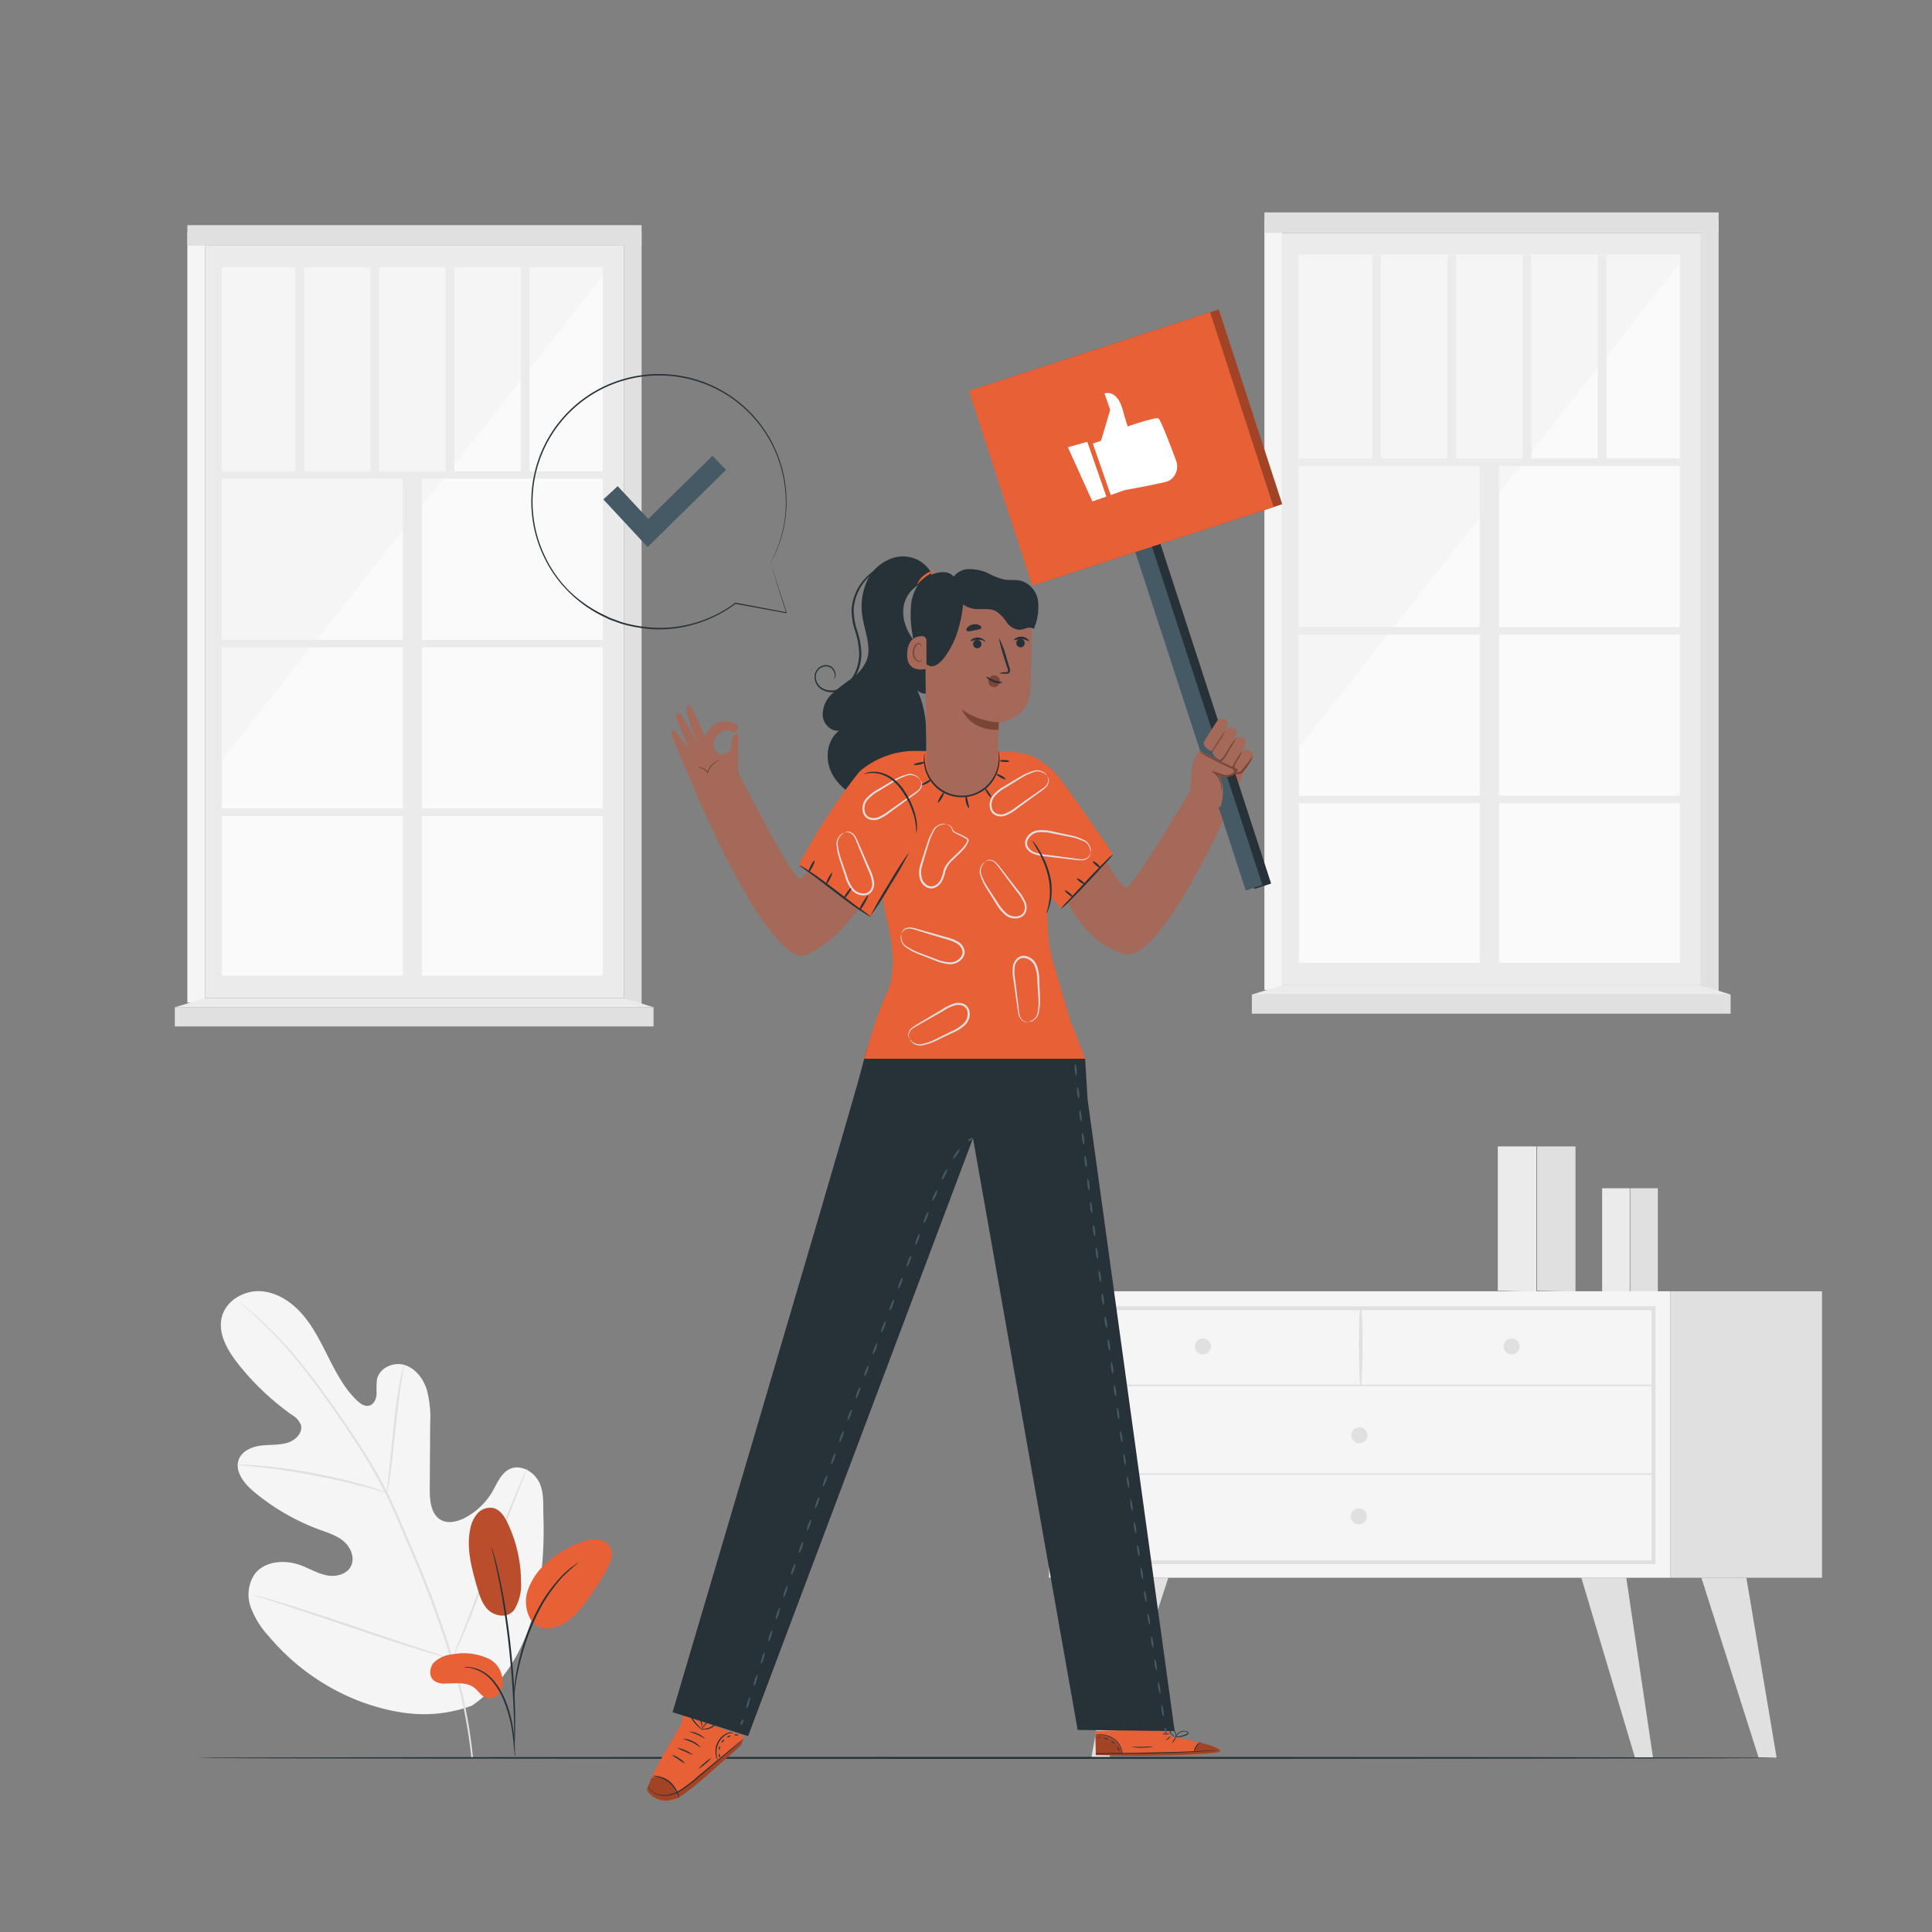 <svg xmlns="http://www.w3.org/2000/svg" viewBox="0 0 500 500"><rect x="0" y="0" width="500" height="500" fill="#808080" stroke="none"/><g id="freepik--background-complete--inject-38"><path d="M122.17,441.41c15.55-10.86,19.08-31,18.46-49.16-.1-3,.23-6.22-1.21-8.87s-4.79-4.47-7.5-3.2c-2.25,1.06-3.23,3.68-4.49,5.84a17.79,17.79,0,0,1-7.09,6.78c-1.93,1-4.32,1.61-6.22.56-2.61-1.44-2.92-5.05-2.9-8.06q.06-8.42.11-16.83a27.92,27.92,0,0,0-.91-8.94c-.94-2.85-3-5.51-5.87-6.31s-6.4.85-7,3.8a27.41,27.41,0,0,0-.08,3.74c-.09,1.25-.67,2.64-1.85,3s-2.41-.5-3.31-1.38c-3.11-3-5.21-6.95-7.18-10.84s-3.89-7.88-6.71-11.2-6.71-5.94-11-6.18-8.91,2.41-10,6.65,1.39,8.54,4.08,12a67.49,67.49,0,0,0,14,13.33,5.52,5.52,0,0,1,2.34,2.52c.65,2-1.25,4-3.23,4.66-2.24.74-4.68.51-7,.79s-4.89,1.31-5.78,3.53c-1.23,3.07,1.34,6.3,3.87,8.41a57.55,57.55,0,0,0,17,9.83c2.22.81,4.55,1.52,6.33,3.08s2.87,4.26,1.79,6.38-3.85,2.8-6.17,2.37S80.23,406,78,405.15c-4.14-1.57-9.48-1.28-12.13,2.29a9.52,9.52,0,0,0-1,8.43,22,22,0,0,0,4.56,7.44,57.92,57.92,0,0,0,24.71,17.36c9.59,3.33,18.48,4.23,28,.74" style="fill:#f5f5f5"></path><path d="M122.41,454.85a132,132,0,0,0-4.92-24.8,270.1,270.1,0,0,0-10.71-29l-3.19-7.47c-1.06-2.44-2.1-4.87-3.27-7.18a133.38,133.38,0,0,0-7.49-12.9c-2.58-4-5.17-7.68-7.62-11.11s-4.81-6.58-7.07-9.36a106,106,0,0,0-11.66-12.32c-1.48-1.34-2.67-2.35-3.48-3l-.93-.75a1.51,1.51,0,0,0-.33-.24l.3.28c.22.2.51.47.89.8.79.7,1.95,1.73,3.41,3.09a114.14,114.14,0,0,1,11.5,12.41c2.24,2.79,4.56,5.95,7,9.38s5,7.14,7.57,11.12a136.1,136.1,0,0,1,7.42,12.86c1.16,2.3,2.2,4.71,3.25,7.17l3.2,7.46a278.32,278.32,0,0,1,10.72,29,134.57,134.57,0,0,1,5,24.7" style="fill:#e0e0e0"></path><path d="M100.16,386.34a7,7,0,0,0,.29-1.29c.16-.83.35-2,.56-3.54.43-3,.87-7.16,1.35-11.74s1-8.73,1.45-11.71c.23-1.49.43-2.7.57-3.53a5.45,5.45,0,0,0,.17-1.31,5.8,5.8,0,0,0-.38,1.26c-.21.82-.47,2-.75,3.51-.57,3-1.14,7.13-1.61,11.72s-.87,8.62-1.19,11.75c-.15,1.41-.28,2.6-.38,3.56A5.7,5.7,0,0,0,100.16,386.34Z" style="fill:#e0e0e0"></path><path d="M61.46,379.1a7.67,7.67,0,0,0,1.55.19c1,.09,2.43.21,4.2.41,3.54.38,8.42,1.08,13.76,2.09s10.15,2.15,13.6,3.06c1.73.45,3.12.84,4.08,1.11a8.8,8.8,0,0,0,1.51.38,7.56,7.56,0,0,0-1.45-.58c-.94-.34-2.32-.79-4-1.29-3.43-1-8.23-2.21-13.59-3.23a135.89,135.89,0,0,0-13.84-1.93c-1.78-.16-3.22-.22-4.22-.24A9,9,0,0,0,61.46,379.1Z" style="fill:#e0e0e0"></path><path d="M117,429.33s.11-.15.27-.47l.66-1.4c.57-1.22,1.35-3,2.28-5.22,1.87-4.43,4.25-10.63,6.79-17.52s4.87-13.1,6.64-17.56c.87-2.17,1.58-4,2.12-5.29l.56-1.44a2.3,2.3,0,0,0,.17-.52,2.26,2.26,0,0,0-.27.48c-.18.37-.4.84-.66,1.4-.57,1.21-1.35,3-2.28,5.21-1.87,4.44-4.25,10.64-6.79,17.53s-4.87,13.1-6.64,17.56l-2.12,5.29-.56,1.44A2.55,2.55,0,0,0,117,429.33Z" style="fill:#e0e0e0"></path><path d="M65.59,412.76a2.12,2.12,0,0,0,.51.21l1.5.5,5.5,1.79c4.65,1.51,11.05,3.66,18.12,6.05s13.49,4.5,18.17,5.91c2.34.71,4.24,1.26,5.56,1.61l1.52.4a1.72,1.72,0,0,0,.54.1,2.43,2.43,0,0,0-.51-.21l-1.49-.5-5.51-1.78c-4.65-1.51-11-3.66-18.11-6.06s-13.49-4.49-18.17-5.9c-2.34-.71-4.24-1.26-5.56-1.62l-1.53-.4A2.13,2.13,0,0,0,65.59,412.76Z" style="fill:#e0e0e0"></path><polygon points="387.63 334.03 387.63 296.69 397.6 296.69 397.6 334.28 387.63 334.03" style="fill:#ebebeb"></polygon><polygon points="397.78 334.03 397.78 296.69 407.74 296.69 407.74 334.28 397.78 334.03" style="fill:#e0e0e0"></polygon><polygon points="414.63 334.29 414.63 307.52 421.77 307.52 421.77 334.47 414.63 334.29" style="fill:#ebebeb"></polygon><polygon points="421.91 334.29 421.91 307.52 429.05 307.52 429.05 334.47 421.91 334.29" style="fill:#e0e0e0"></polygon><rect x="271.5" y="334.18" width="160.75" height="74.14" style="fill:#f5f5f5"></rect><path d="M428.43,404.82H275.18V338.08H428.43Zm-152.25-1H427.43V339.08H276.18Z" style="fill:#e0e0e0"></path><rect x="432.26" y="334.18" width="39.27" height="74.14" style="fill:#e0e0e0"></rect><path d="M275.68,358.73H427.93a.2.2,0,0,0,0-.4H275.68a.2.2,0,0,0,0,.4Z" style="fill:#e0e0e0"></path><path d="M352.3,358.53a167.07,167.07,0,0,0,.06-20.14.21.21,0,0,0-.41,0,165,165,0,0,0,.05,20.14.15.15,0,1,0,.3,0Z" style="fill:#e0e0e0"></path><path d="M393.28,348.46a2.07,2.07,0,1,1-2.07-2.07A2.07,2.07,0,0,1,393.28,348.46Z" style="fill:#e0e0e0"></path><path d="M313.38,348.46a2.07,2.07,0,1,1-2.07-2.07A2.07,2.07,0,0,1,313.38,348.46Z" style="fill:#e0e0e0"></path><path d="M353.88,371.45a2.08,2.08,0,1,1-2.07-2.07A2.07,2.07,0,0,1,353.88,371.45Z" style="fill:#e0e0e0"></path><polygon points="290.72 408.32 282.45 454.86 287.1 454.86 302.36 408.32 290.72 408.32" style="fill:#e0e0e0"></polygon><polygon points="420.88 408.32 427.81 454.94 423.15 454.94 409.25 408.32 420.88 408.32" style="fill:#e0e0e0"></polygon><polygon points="451.96 408.32 459.8 454.94 455.15 454.94 440.32 408.32 451.96 408.32" style="fill:#e0e0e0"></polygon><path d="M353.74,392.43a2.08,2.08,0,1,1-2.07-2.07A2.08,2.08,0,0,1,353.74,392.43Z" style="fill:#e0e0e0"></path><path d="M275.68,381.69H427.93a.2.2,0,0,0,0-.4H275.68a.2.2,0,0,0,0,.4Z" style="fill:#e0e0e0"></path><rect x="331.81" y="60.28" width="108.38" height="194.7" style="fill:#ebebeb"></rect><rect x="336.14" y="65.93" width="98.6" height="183.25" style="fill:#fafafa"></rect><polygon points="434.75 68.09 336.14 193.51 336.14 65.93 434.75 65.93 434.75 68.09" style="fill:#f5f5f5"></polygon><rect x="336.14" y="118.65" width="100.74" height="1.95" style="fill:#ebebeb"></rect><rect x="336.14" y="162.29" width="100.74" height="1.95" style="fill:#ebebeb"></rect><rect x="336.14" y="205.92" width="100.74" height="1.95" style="fill:#ebebeb"></rect><rect x="318.07" y="184.51" width="134.76" height="4.98" transform="translate(198.45 572.44) rotate(-90)" style="fill:#ebebeb"></rect><rect x="355.13" y="65.93" width="2.26" height="53.69" style="fill:#ebebeb"></rect><rect x="374.6" y="65.93" width="2.26" height="53.69" style="fill:#ebebeb"></rect><rect x="394.06" y="65.93" width="2.26" height="53.69" style="fill:#ebebeb"></rect><rect x="413.52" y="65.93" width="2.26" height="53.69" style="fill:#ebebeb"></rect><rect x="327.23" y="56.98" width="4.58" height="199.2" style="fill:#f5f5f5"></rect><polygon points="444.78 256.74 440.19 254.98 440.19 56.98 444.78 56.98 444.78 256.74" style="fill:#e0e0e0"></polygon><rect x="327.23" y="54.97" width="117.55" height="5.31" style="fill:#e0e0e0"></rect><rect x="323.98" y="257.39" width="123.9" height="4.95" style="fill:#e0e0e0"></rect><polygon points="440.19 254.98 447.88 257.39 323.98 257.39 331.81 254.98 440.19 254.98" style="fill:#ebebeb"></polygon><rect x="53.08" y="63.58" width="108.38" height="194.7" style="fill:#ebebeb"></rect><rect x="57.41" y="69.22" width="98.6" height="183.25" style="fill:#fafafa"></rect><polygon points="156.01 71.38 57.41 196.81 57.41 69.22 156.01 69.22 156.01 71.38" style="fill:#f5f5f5"></polygon><rect x="57.41" y="121.94" width="100.74" height="1.95" style="fill:#ebebeb"></rect><rect x="57.41" y="165.58" width="100.74" height="1.95" style="fill:#ebebeb"></rect><rect x="57.41" y="209.22" width="100.74" height="1.95" style="fill:#ebebeb"></rect><rect x="39.33" y="187.8" width="134.76" height="4.98" transform="translate(-83.58 297) rotate(-90)" style="fill:#ebebeb"></rect><rect x="76.4" y="69.22" width="2.26" height="53.69" style="fill:#ebebeb"></rect><rect x="95.86" y="69.22" width="2.26" height="53.69" style="fill:#ebebeb"></rect><rect x="115.33" y="69.22" width="2.26" height="53.69" style="fill:#ebebeb"></rect><rect x="134.79" y="69.22" width="2.26" height="53.69" style="fill:#ebebeb"></rect><rect x="48.49" y="60.28" width="4.58" height="199.2" style="fill:#f5f5f5"></rect><polygon points="166.04 260.03 161.46 258.28 161.46 60.28 166.04 60.28 166.04 260.03" style="fill:#e0e0e0"></polygon><rect x="48.49" y="58.27" width="117.55" height="5.31" style="fill:#e0e0e0"></rect><rect x="45.24" y="260.69" width="123.9" height="4.95" style="fill:#e0e0e0"></rect><polygon points="161.46 258.28 169.15 260.69 45.24 260.69 53.08 258.28 161.46 258.28" style="fill:#ebebeb"></polygon></g><g id="freepik--Floor--inject-38"><path d="M461.27,454.94c0,.15-91.9.26-205.23.26s-205.25-.11-205.25-.26,91.87-.26,205.25-.26S461.27,454.8,461.27,454.94Z" style="fill:#263238"></path></g><g id="freepik--Character--inject-38"><path d="M308.82,197.34c-.62.75-.65,7-.65,7s-14.65,25-16.69,25.34-10.92-17.34-10.92-17.34l-9.13,8.4s4.76,22.34,19.64,26.17c7,1.81,19.28-20.46,27.46-39,.13-.29,4.37-10.37,4.37-10.37Z" style="fill:#a56959"></path><rect x="309.39" y="133.95" width="4.55" height="97.8" transform="translate(-41.31 105.53) rotate(-18.04)" style="fill:#263238"></rect><rect x="307.33" y="134.62" width="4.55" height="97.8" transform="matrix(0.95, -0.31, 0.31, 0.95, -41.62, 104.93)" style="fill:#455a64"></rect><rect x="259.58" y="88.92" width="65.66" height="53.01" transform="translate(-21.37 96.25) rotate(-18.04)" style="fill:#E86036"></rect><g style="opacity:0.3"><rect x="259.58" y="88.92" width="65.66" height="53.01" transform="translate(-21.37 96.25) rotate(-18.04)"></rect></g><rect x="257.34" y="89.65" width="65.66" height="53.01" transform="translate(-21.71 95.59) rotate(-18.04)" style="fill:#E86036"></rect><path d="M282.83,114.8l2.11-.73,2.38-8-1.47-4.23s3.2-1.34,4.74,4.33,1.47,4.11,1.47,4.11,6.95-2.39,7.74-2c.57.29,3.16,7.12,4.54,10.84a4.29,4.29,0,0,1-1.45,5.08,3.65,3.65,0,0,1-.71.36c-1.74.6-11.08,2.28-11.08,2.28l-3.65,1.27Z" style="fill:#fff"></path><polygon points="276.37 115.75 282.71 129.77 286.33 128.51 281.39 114.33 276.37 115.75" style="fill:#fff"></polygon><path d="M324.06,196.18a.48.48,0,0,1-.06.22c-.43,1-2.45,3.83-3.14,3.69s-1.83,0-1.51-1.82a29.6,29.6,0,0,1,2.33-3.91s.54-.66,2.07-.07C324.69,194.66,324.06,196.18,324.06,196.18Z" style="fill:#a56959"></path><path d="M322.07,193.12a.53.53,0,0,1-.07.24c-.5,1.16-3.23,5.86-3.92,5.74s-2.19-1.42-1.95-2.11,3.61-5.81,3.61-5.81.59-.78,2.12-.19C322.8,191.35,322.07,193.12,322.07,193.12Z" style="fill:#a56959"></path><path d="M319.76,190.7s0,.11-.07.25c-.49,1.15-3.23,5.86-3.92,5.73s-2.19-1.41-1.95-2.1,3.62-5.82,3.62-5.82.58-.77,2.11-.19C320.5,188.94,319.76,190.7,319.76,190.7Z" style="fill:#a56959"></path><path d="M317.44,188.35s0,.1-.07.24c-.5,1.15-3.23,5.86-3.92,5.74s-2.19-1.42-1.95-2.11,3.61-5.81,3.61-5.81.59-.78,2.12-.19C318.18,186.58,317.44,188.35,317.44,188.35Z" style="fill:#a56959"></path><path d="M318.77,198.9a10.3,10.3,0,0,0,1.52-2.19,10.73,10.73,0,0,0,1.21-2.32,10.07,10.07,0,0,0-1.52,2.18A10.67,10.67,0,0,0,318.77,198.9Z" style="fill:#7c4435"></path><path d="M316,197.34a19.58,19.58,0,0,0,2.11-3.13,20.47,20.47,0,0,0,1.82-3.32,22.47,22.47,0,0,0-2.11,3.14A21.64,21.64,0,0,0,316,197.34Z" style="fill:#7c4435"></path><g style="opacity:0.78"><path d="M313.69,194.46a15.16,15.16,0,0,0,1.89-2.61,14.76,14.76,0,0,0,1.6-2.79,16,16,0,0,0-1.89,2.62A14.87,14.87,0,0,0,313.69,194.46Z" style="fill:#7c4435"></path></g><path d="M309.7,205.55l-1-4.39a7.64,7.64,0,0,1,.9-5.61l.77-1.29,10,5.05s-2.79,2.9-5.2,1.06c1.63,2,1.65,5.7.61,8.59Z" style="fill:#a56959"></path><path d="M316.05,204.49c-.06,0,0-.5-.09-1.36a5,5,0,0,0-1.72-3l-.92-.73,1.12.36,2.48.8h-.05a2.91,2.91,0,0,0,2.87-1.19c.05-.08.09-.17.12-.22l.13.32c-2.76-1.25-5.24-2.42-7-3.37a14.64,14.64,0,0,1-2.73-1.67,25.12,25.12,0,0,1,2.89,1.35c1.78.86,4.27,2,7,3.22l.22.1-.08.22a3.18,3.18,0,0,1-.16.32,3,3,0,0,1-1.55,1.23,4,4,0,0,1-1.82.18h-.05l-2.47-.86.21-.37a4.93,4.93,0,0,1,1.7,3.3A2.62,2.62,0,0,1,316.05,204.49Z" style="fill:#7c4435"></path><path d="M319.64,197.8c.1,0-.14.52-.08,1.24a.91.91,0,0,0,.64.83,1.39,1.39,0,0,0,1.24-.62c.73-.95,1.46-1.8,1.91-2.43s.7-1.07.78-1-.08.51-.47,1.23a24.06,24.06,0,0,1-1.83,2.57,1.79,1.79,0,0,1-1.73.74,1.27,1.27,0,0,1-.91-1.27,2.13,2.13,0,0,1,.24-1C319.53,197.88,319.61,197.78,319.64,197.8Z" style="fill:#7c4435"></path><path d="M191,199.84s13.83,27.18,15.87,27.57S217.41,211,217.41,211l12.89,10.23s-8.41,19.9-21.48,25.87c-6.6,3-19.27-20.47-27.46-39L177,197.79" style="fill:#a56959"></path><path d="M192.71,205.06s-.35-1.38-1.7-5.22l.14-9.77s-1.69-1.2-2,3.27a2.19,2.19,0,0,1-4.31.19,3.52,3.52,0,0,1,5.13-4s1.34-.5,1-1.57-4.43-2.12-6.53-.19a8.28,8.28,0,0,0-2,2.87s-3.51-8.47-4.21-8.22-1.38,1.21,2.54,10.46c0,0-3.77-7-4.36-7.8s-2.11-.85-1.14,1.5l3.1,7.47s-3.07-4.23-3.34-4.56c-.71-.86-1.62-.28-1.07,1.05l2.15,5.34,5.74,13.17-.09,0" style="fill:#a56959"></path><path d="M180.53,198.52s.33.08.83.27a4,4,0,0,1,1.7,1.22l.15.17.06-.22a6.27,6.27,0,0,1,.29-.74,5.21,5.21,0,0,1,1.75-2c.57-.38,1-.51,1-.55a2.44,2.44,0,0,0-1.07.4,4.8,4.8,0,0,0-1.88,2,5.1,5.1,0,0,0-.3.79l.21-.05a3.85,3.85,0,0,0-1.84-1.21A2,2,0,0,0,180.53,198.52Z" style="fill:#7c4435"></path><path d="M241,148.22a8.44,8.44,0,0,0-8.82-4.09,11.09,11.09,0,0,0-7.81,6.26,16.44,16.44,0,0,0-1,10.18c.65,3.42,2.12,7,.95,10.26a11.16,11.16,0,0,1-4,4.83,42.66,42.66,0,0,0-5,3.91,7.38,7.38,0,0,0-2.41,5.69c.21,2.12,2.14,4.11,4.25,3.83-3,2.3-3.66,6.76-2.25,10.23s4.56,6,8,7.52c2.82,1.24,6.07,1.88,9,.88a11.13,11.13,0,0,0,6.35-6.49,24.88,24.88,0,0,0,1.5-9.19c.07-5.07-.48-10.34-3.09-14.68.29,1.72,2.53,2.63,4.11,1.89a4.38,4.38,0,0,0,2.22-4.38,8.51,8.51,0,0,0-2.26-4.62c-1.14-1.33-2.48-2.46-3.63-3.77-2.29-2.61-3.8-6.12-3.25-9.54s3.62-6.52,7.08-6.35" style="fill:#263238"></path><path d="M215.79,175.8s.1-.18.19-.56a2.37,2.37,0,0,0-.25-1.6,2.16,2.16,0,0,0-2.11-1.18,2.75,2.75,0,0,0-2.42,2,3.39,3.39,0,0,0,1.5,3.55,4.76,4.76,0,0,0,4.57.2,8.25,8.25,0,0,0,3.76-3.68,11.59,11.59,0,0,0,1.32-5.59,21.14,21.14,0,0,0-1.09-5.74,17.18,17.18,0,0,1-.87-5.51,13,13,0,0,1,3.94-8.43,18.26,18.26,0,0,1,5.22-3.57c.68-.31,1.23-.51,1.6-.65a2.38,2.38,0,0,1,.58-.16,4.35,4.35,0,0,1-.54.26c-.36.16-.89.39-1.55.73a19.24,19.24,0,0,0-5,3.65,12.77,12.77,0,0,0-3.72,8.19,16.92,16.92,0,0,0,.88,5.35,21.37,21.37,0,0,1,1.12,5.87,12.05,12.05,0,0,1-1.39,5.84,8.74,8.74,0,0,1-4,3.88,5.22,5.22,0,0,1-5-.28,3.78,3.78,0,0,1-1.62-4,3.05,3.05,0,0,1,2.76-2.25,2.36,2.36,0,0,1,1.48.4,2.61,2.61,0,0,1,.83,1,2.36,2.36,0,0,1,.17,1.72A1.27,1.27,0,0,1,215.79,175.8Z" style="fill:#263238"></path><path d="M176.83,443.88l-.7,2.66s-9.63,15.67-8.49,17.13a6.16,6.16,0,0,0,6.68,2.09c3.35-.84,17.49-14.28,17.49-14.28l.81-2.14Z" style="fill:#E86036"></path><g style="opacity:0.3"><path d="M168.6,460.12s4.17-1.84,6.57,3.54c0,0,1.81-.67,6.81-4.86s9.83-8.28,9.83-8.28.52-.41.36,0-.36,1.14-.36,1.14l-9.65,8.51s-5.79,5-7.24,5.35-2.91.89-4.75.06a5.09,5.09,0,0,1-2.75-2.38C167.42,463,168.6,460.12,168.6,460.12Z"></path></g><path d="M175.73,465.43s-.15-.54-.51-1.34a7.68,7.68,0,0,0-2-2.7,7.51,7.51,0,0,0-3-1.51c-.85-.21-1.41-.21-1.4-.27a3.62,3.62,0,0,1,1.45.06,6.88,6.88,0,0,1,3.16,1.48,7,7,0,0,1,2,2.86A3.32,3.32,0,0,1,175.73,465.43Z" style="fill:#263238"></path><path d="M192.62,449.84a1.3,1.3,0,0,1-.23.23l-.67.6-2.51,2.17-8.37,7.09a35.68,35.68,0,0,1-4.82,3.66,7.77,7.77,0,0,1-4.79,1.14,5,5,0,0,1-3-1.5,2.8,2.8,0,0,1-.64-1.05,5.66,5.66,0,0,0,.73,1,4.84,4.84,0,0,0,2.9,1.37,7.68,7.68,0,0,0,4.62-1.17,36.84,36.84,0,0,0,4.76-3.66l8.43-7,2.57-2.09.71-.56Q192.61,449.83,192.62,449.84Z" style="fill:#263238"></path><path d="M177.36,456.43a10.44,10.44,0,0,1-1.78-1.11,10.63,10.63,0,0,1-1.73-1.18,5.32,5.32,0,0,1,1.9.92A5.54,5.54,0,0,1,177.36,456.43Z" style="fill:#263238"></path><path d="M179.43,454.18a14.63,14.63,0,0,1-2.19-.91,15.32,15.32,0,0,1-2.15-1,10.76,10.76,0,0,1,4.34,1.91Z" style="fill:#263238"></path><path d="M181.34,452.24c-.06.07-.93-.69-2.2-1.31s-2.39-.85-2.38-.94a5.07,5.07,0,0,1,2.52.66A5.14,5.14,0,0,1,181.34,452.24Z" style="fill:#263238"></path><path d="M182.46,449.94c-.06.08-.87-.51-2-1s-2.1-.71-2.08-.8a6.08,6.08,0,0,1,4.06,1.81Z" style="fill:#263238"></path><path d="M182,447.77a3.93,3.93,0,0,1-1.19-.8,9,9,0,0,1-1.09-1.12,7.45,7.45,0,0,1-.54-.74,1.67,1.67,0,0,1-.25-.46.62.62,0,0,1,.1-.62,1,1,0,0,1,1.09-.12,2.08,2.08,0,0,1,.8.55,3,3,0,0,1,.73,1.41,4.47,4.47,0,0,1,.1,1.05c0,.25,0,.38-.06.38s0-.55-.26-1.38a2.86,2.86,0,0,0-.72-1.26,2.15,2.15,0,0,0-.7-.47.73.73,0,0,0-.75.05c-.15.16,0,.45.17.7a8.54,8.54,0,0,0,.52.73,10.11,10.11,0,0,0,1,1.14C181.56,447.41,182,447.73,182,447.77Z" style="fill:#263238"></path><path d="M181.76,447.49a1,1,0,0,1,.11-.38,4.13,4.13,0,0,1,.57-.92,4.17,4.17,0,0,1,1.27-1,4,4,0,0,1,.9-.34,1.32,1.32,0,0,1,.56,0,.62.62,0,0,1,.46.45,1.29,1.29,0,0,1-.42,1,4,4,0,0,1-.73.64,3.74,3.74,0,0,1-1.5.59,3.25,3.25,0,0,1-1.08,0c-.25,0-.38-.1-.38-.12a7.3,7.3,0,0,0,1.42-.11,3.75,3.75,0,0,0,1.38-.61,3.7,3.7,0,0,0,.66-.6,1,1,0,0,0,.34-.75c0-.23-.36-.28-.65-.22a4,4,0,0,0-.84.3,4.23,4.23,0,0,0-1.22.89A12.3,12.3,0,0,0,181.76,447.49Z" style="fill:#263238"></path><path d="M189.88,448.58a2.5,2.5,0,0,0-1.36.08,5,5,0,0,0-2.43,2.21,5.4,5.4,0,0,0-.64,3.23c.1.87.33,1.37.28,1.39a2.84,2.84,0,0,1-.5-1.35,5.21,5.21,0,0,1,.59-3.43,4.82,4.82,0,0,1,2.63-2.26A1.52,1.52,0,0,1,189.88,448.58Z" style="fill:#263238"></path><path d="M184.17,454.9a16.58,16.58,0,0,1-3.46,2.94,8.55,8.55,0,0,1,1.63-1.59A8,8,0,0,1,184.17,454.9Z" style="fill:#263238"></path><path d="M186.08,453.88c.09,0,.2.2.26.46s0,.49-.05.52-.2-.18-.26-.46S186,453.89,186.08,453.88Z" style="fill:#263238"></path><path d="M186.32,451.91c.09,0,.1.26,0,.52s-.18.46-.26.45-.11-.24,0-.52S186.24,451.88,186.32,451.91Z" style="fill:#263238"></path><path d="M187.38,450.23c.07.07,0,.25-.2.47s-.35.35-.42.31,0-.27.17-.5S187.33,450.17,187.38,450.23Z" style="fill:#263238"></path><path d="M189.07,449.19c0,.08-.14.24-.38.35s-.47.15-.52.08.13-.24.39-.36S189.05,449.11,189.07,449.19Z" style="fill:#263238"></path><path d="M191.05,449c0,.08-.24.16-.5.16s-.49-.07-.5-.16.21-.15.5-.16S191.06,448.87,191.05,449Z" style="fill:#263238"></path><path d="M302.69,449.32l-.07-1.89-19.17.55.16,6.24,1.19,0c5.28.13,26.83.32,30.32-.77C319,452.28,302.69,449.32,302.69,449.32Z" style="fill:#E86036"></path><g style="opacity:0.3"><path d="M290.53,453.9a6.15,6.15,0,0,0-2.55-3.72,6.75,6.75,0,0,0-4.5-1.17l.15,5Z"></path></g><g style="opacity:0.3"><path d="M310.68,451s5.73,1.37,5.05,2.26-22.48,1.46-32.12.93l0-.4,25.43-.46S309.57,451.1,310.68,451Z"></path></g><path d="M283.33,453.82l.33,0,.95,0,3.47.05c2.93,0,7,0,11.46-.11s8.52-.3,11.45-.47l3.47-.23.94-.08.32,0h-.33l-.94,0-3.47.15c-2.93.14-7,.3-11.45.41s-8.52.16-11.45.18l-3.47,0h-.95Z" style="fill:#263238"></path><path d="M309.06,453.63a4.63,4.63,0,0,1,1.75-2.82,2.54,2.54,0,0,0-1.35,1.16A2.29,2.29,0,0,0,309.06,453.63Z" style="fill:#263238"></path><path d="M303.35,451.12c.06,0,.32-.28.58-.69s.44-.78.38-.81-.31.28-.58.7S303.3,451.09,303.35,451.12Z" style="fill:#263238"></path><path d="M301.78,450.41c.05,0,.34-.16.66-.44s.55-.55.5-.59-.34.15-.66.43S301.74,450.36,301.78,450.41Z" style="fill:#263238"></path><path d="M300.75,448.76a4.6,4.6,0,0,0,2,0,2.6,2.6,0,0,0-1-.09A2.39,2.39,0,0,0,300.75,448.76Z" style="fill:#263238"></path><path d="M300.38,447.58a2,2,0,0,0,1.12.28,2,2,0,0,0,1.15-.18,7.2,7.2,0,0,0-1.14,0A7.44,7.44,0,0,0,300.38,447.58Z" style="fill:#263238"></path><path d="M304,449.56a3.79,3.79,0,0,0,1.23,0,7.8,7.8,0,0,0,1.29-.3,3.54,3.54,0,0,0,.74-.31.68.68,0,0,0,.3-.36.45.45,0,0,0-.2-.45,2.37,2.37,0,0,0-2.77.68,1.91,1.91,0,0,0-.37.78.58.58,0,0,0,0,.3,3.34,3.34,0,0,1,.53-1,2.14,2.14,0,0,1,1-.66,2.07,2.07,0,0,1,1.47,0c.2.13.13.34-.09.47a3,3,0,0,1-.68.29,9.2,9.2,0,0,1-1.25.34C304.42,449.51,304,449.52,304,449.56Z" style="fill:#263238"></path><path d="M304.27,449.61a1.08,1.08,0,0,0,.12-.8A1.88,1.88,0,0,0,304,448a1.28,1.28,0,0,0-1-.56.46.46,0,0,0-.36.54,1.09,1.09,0,0,0,.22.5,3.42,3.42,0,0,0,.6.68,1.76,1.76,0,0,0,.72.44s-.25-.2-.6-.55a3.5,3.5,0,0,1-.54-.67c-.17-.24-.3-.67,0-.73a1.13,1.13,0,0,1,.83.47,1.87,1.87,0,0,1,.37.73A4.38,4.38,0,0,1,304.27,449.61Z" style="fill:#263238"></path><path d="M283.58,449s.54-.07,1.41,0a6.61,6.61,0,0,1,3.11,1.1,5.86,5.86,0,0,1,2,2.48c.31.75.36,1.26.4,1.26a1,1,0,0,0,0-.36,4.67,4.67,0,0,0-.24-.95,5.49,5.49,0,0,0-2-2.6,6.21,6.21,0,0,0-3.24-1.08,5.84,5.84,0,0,0-1.05.06C283.7,448.9,283.57,448.94,283.58,449Z" style="fill:#263238"></path><path d="M292.88,452.1a11.06,11.06,0,0,0,2.79.19,12.3,12.3,0,0,0,2.79-.28c0-.07-1.25,0-2.79.06S292.89,452,292.88,452.1Z" style="fill:#263238"></path><path d="M289.14,452.2c-.05,0,.11.24.24.5s.22.5.28.49.09-.28-.07-.58S289.18,452.15,289.14,452.2Z" style="fill:#263238"></path><path d="M287.68,450.6s.08.23.29.41.4.29.45.25-.09-.23-.29-.41S287.72,450.56,287.68,450.6Z" style="fill:#263238"></path><path d="M285.64,449.91c0,.06.27,0,.55.14s.49.21.54.17-.12-.28-.47-.38S285.62,449.86,285.64,449.91Z" style="fill:#263238"></path><path d="M284.19,449.6s.09.14.25.19.31,0,.33,0-.09-.15-.25-.2S284.21,449.54,284.19,449.6Z" style="fill:#263238"></path><path d="M304,448,281.47,284.53h0L280.83,274l-56.44-2.68L222,280.19c-7.92,27.92-47.94,162.93-47.94,162.93l19.55,6.17,58.2-154.7,27.09,153.12Z" style="fill:#263238"></path><path d="M278,272.4c-.15,0-.3-.31-.34-.72s.05-.76.19-.77.29.31.33.72S278.1,272.39,278,272.4Z" style="fill:#455a64"></path><path d="M278.55,278.35c-.15,0-.33-.64-.41-1.46s0-1.5.11-1.52.32.64.41,1.47S278.69,278.33,278.55,278.35Z" style="fill:#455a64"></path><path d="M279.16,284.29c-.14,0-.32-.63-.41-1.45s0-1.5.1-1.52.33.64.42,1.46S279.31,284.28,279.16,284.29Z" style="fill:#455a64"></path><path d="M279.81,290.24c-.15,0-.34-.64-.43-1.46s0-1.5.1-1.51.33.63.42,1.45S280,290.22,279.81,290.24Z" style="fill:#455a64"></path><path d="M280.47,296.18c-.14,0-.33-.64-.43-1.46s-.05-1.5.09-1.51.34.63.43,1.45S280.61,296.16,280.47,296.18Z" style="fill:#455a64"></path><path d="M281.15,302.12c-.14,0-.33-.64-.43-1.46s-.05-1.5.09-1.51.33.63.43,1.45S281.3,302.1,281.15,302.12Z" style="fill:#455a64"></path><path d="M281.86,308.05c-.15,0-.34-.63-.44-1.45s-.06-1.5.08-1.52.34.64.44,1.46S282,308,281.86,308.05Z" style="fill:#455a64"></path><path d="M282.58,314c-.15,0-.34-.64-.44-1.46s-.07-1.49.07-1.51.34.63.44,1.45S282.72,314,282.58,314Z" style="fill:#455a64"></path><path d="M283.31,319.92c-.14,0-.34-.63-.44-1.45s-.07-1.5.07-1.52.34.63.45,1.45S283.46,319.9,283.31,319.92Z" style="fill:#455a64"></path><path d="M284.06,325.85c-.14,0-.34-.63-.44-1.45s-.08-1.5.07-1.52.34.64.44,1.45S284.21,325.83,284.06,325.85Z" style="fill:#455a64"></path><path d="M284.83,331.78c-.15,0-.35-.63-.45-1.45s-.08-1.5.06-1.52.35.63.45,1.45S285,331.76,284.83,331.78Z" style="fill:#455a64"></path><path d="M285.6,337.71c-.14,0-.34-.63-.45-1.45s-.08-1.5.06-1.52.35.63.46,1.45S285.74,337.69,285.6,337.71Z" style="fill:#455a64"></path><path d="M286.38,343.63c-.14,0-.34-.63-.45-1.44s-.08-1.5.06-1.52.35.63.46,1.45S286.53,343.61,286.38,343.63Z" style="fill:#455a64"></path><path d="M287.17,349.56c-.14,0-.34-.63-.45-1.45s-.08-1.5.06-1.51.34.62.45,1.44S287.32,349.54,287.17,349.56Z" style="fill:#455a64"></path><path d="M288,355.48c-.14,0-.35-.62-.46-1.44s-.08-1.5.06-1.52.35.63.46,1.45S288.11,355.46,288,355.48Z" style="fill:#455a64"></path><path d="M288.77,361.41c-.14,0-.35-.63-.46-1.45s-.08-1.49.06-1.51.35.62.46,1.44S288.91,361.39,288.77,361.41Z" style="fill:#455a64"></path><path d="M289.57,367.33c-.14,0-.34-.63-.46-1.44s-.08-1.5.06-1.52.35.63.46,1.45S289.72,367.31,289.57,367.33Z" style="fill:#455a64"></path><path d="M290.4,373.25c-.15,0-.36-.63-.47-1.45s-.1-1.49,0-1.51.36.63.47,1.44S290.54,373.23,290.4,373.25Z" style="fill:#455a64"></path><path d="M291.27,379.15c-.14,0-.36-.62-.48-1.43s-.1-1.5,0-1.52.36.62.48,1.44S291.41,379.13,291.27,379.15Z" style="fill:#455a64"></path><path d="M292.16,385.06c-.14,0-.36-.62-.48-1.44s-.11-1.49,0-1.51.36.62.48,1.43S292.3,385,292.16,385.06Z" style="fill:#455a64"></path><path d="M293.05,391c-.14,0-.36-.62-.48-1.44s-.11-1.49,0-1.51.36.62.49,1.43S293.19,391,293.05,391Z" style="fill:#455a64"></path><path d="M294,396.87c-.15,0-.36-.62-.48-1.44s-.11-1.49,0-1.51.36.62.48,1.44S294.09,396.85,294,396.87Z" style="fill:#455a64"></path><path d="M294.84,402.77c-.14,0-.35-.62-.48-1.43s-.11-1.5,0-1.52.35.62.48,1.44S295,402.75,294.84,402.77Z" style="fill:#455a64"></path><path d="M295.74,408.68c-.14,0-.36-.62-.48-1.44s-.11-1.49,0-1.51.36.62.49,1.43S295.88,408.66,295.74,408.68Z" style="fill:#455a64"></path><path d="M296.64,414.59c-.14,0-.36-.62-.48-1.44s-.11-1.49,0-1.51.36.62.49,1.44S296.78,414.57,296.64,414.59Z" style="fill:#455a64"></path><path d="M297.54,420.5c-.14,0-.36-.62-.48-1.43s-.11-1.5,0-1.52.36.62.48,1.44S297.68,420.48,297.54,420.5Z" style="fill:#455a64"></path><path d="M298.44,426.41c-.14,0-.36-.62-.48-1.43s-.11-1.5,0-1.52.36.62.48,1.44S298.58,426.39,298.44,426.41Z" style="fill:#455a64"></path><path d="M299.33,432.33c-.14,0-.35-.63-.48-1.44s-.11-1.5,0-1.52.35.62.48,1.44S299.48,432.3,299.33,432.33Z" style="fill:#455a64"></path><path d="M300.22,438.24c-.14,0-.35-.62-.48-1.44s-.1-1.5,0-1.52.36.63.48,1.44S300.37,438.22,300.22,438.24Z" style="fill:#455a64"></path><path d="M301.11,444.16c-.15,0-.36-.63-.48-1.44s-.11-1.5,0-1.52.35.62.47,1.44S301.25,444.14,301.11,444.16Z" style="fill:#455a64"></path><path d="M301.75,448.63c-.14,0-.31-.29-.36-.7s0-.76.15-.78.31.3.36.71S301.89,448.61,301.75,448.63Z" style="fill:#455a64"></path><path d="M192.26,445c.13,0,.15.4,0,.79s-.34.68-.47.64-.15-.4,0-.8S192.12,445,192.26,445Z" style="fill:#455a64"></path><path d="M194.1,439.23c.14,0,0,.73-.21,1.53s-.58,1.41-.71,1.36,0-.72.21-1.52S194,439.19,194.1,439.23Z" style="fill:#455a64"></path><path d="M196,433.45c.14.05,0,.73-.22,1.53s-.58,1.4-.72,1.36,0-.73.22-1.52S195.85,433.41,196,433.45Z" style="fill:#455a64"></path><path d="M197.89,427.68c.14.05,0,.73-.23,1.53s-.59,1.4-.73,1.36,0-.73.23-1.53S197.75,427.64,197.89,427.68Z" style="fill:#455a64"></path><path d="M199.83,421.92c.13.05,0,.73-.24,1.53s-.6,1.4-.73,1.35,0-.73.23-1.52S199.69,421.88,199.83,421.92Z" style="fill:#455a64"></path><path d="M201.79,416.17c.14.05,0,.73-.25,1.52s-.6,1.4-.73,1.36,0-.73.24-1.53S201.65,416.12,201.79,416.17Z" style="fill:#455a64"></path><path d="M203.78,410.43c.14,0,0,.73-.25,1.52s-.61,1.4-.75,1.35,0-.73.26-1.52S203.64,410.38,203.78,410.43Z" style="fill:#455a64"></path><path d="M205.79,404.69c.14.05,0,.73-.25,1.52s-.62,1.4-.76,1.35,0-.73.26-1.52S205.66,404.64,205.79,404.69Z" style="fill:#455a64"></path><path d="M207.83,399c.14.05,0,.73-.26,1.52s-.62,1.39-.76,1.34,0-.72.27-1.51S207.7,398.91,207.83,399Z" style="fill:#455a64"></path><path d="M209.89,393.24c.13.05,0,.73-.27,1.52s-.63,1.39-.76,1.34,0-.73.27-1.52S209.75,393.19,209.89,393.24Z" style="fill:#455a64"></path><path d="M212,387.52c.13.05,0,.73-.28,1.52s-.63,1.39-.76,1.34,0-.73.27-1.52S211.83,387.47,212,387.52Z" style="fill:#455a64"></path><path d="M214.07,381.81c.13.05,0,.73-.29,1.52s-.63,1.39-.77,1.34,0-.73.29-1.52S213.93,381.76,214.07,381.81Z" style="fill:#455a64"></path><path d="M216.18,376.11c.14.05,0,.73-.29,1.52s-.63,1.38-.77,1.33,0-.73.29-1.51S216.05,376.06,216.18,376.11Z" style="fill:#455a64"></path><path d="M218.31,370.41c.14,0,0,.73-.29,1.52s-.64,1.38-.78,1.33,0-.73.29-1.51S218.18,370.36,218.31,370.41Z" style="fill:#455a64"></path><path d="M220.46,364.72c.13,0,0,.73-.3,1.52s-.64,1.38-.78,1.33,0-.73.3-1.52S220.32,364.67,220.46,364.72Z" style="fill:#455a64"></path><path d="M222.62,359c.13.05,0,.73-.3,1.52s-.65,1.38-.79,1.33,0-.73.3-1.52S222.48,359,222.62,359Z" style="fill:#455a64"></path><path d="M224.79,353.35c.13,0,0,.73-.3,1.51s-.66,1.38-.79,1.33,0-.73.3-1.51S224.65,353.3,224.79,353.35Z" style="fill:#455a64"></path><path d="M227,347.67c.13.05,0,.73-.31,1.51s-.65,1.38-.78,1.33,0-.73.3-1.51S226.83,347.62,227,347.67Z" style="fill:#455a64"></path><path d="M229.16,342c.13.06,0,.73-.31,1.52s-.65,1.37-.79,1.32,0-.73.31-1.51S229,341.94,229.16,342Z" style="fill:#455a64"></path><path d="M231.36,336.32c.13.05,0,.73-.31,1.51s-.66,1.38-.79,1.33,0-.73.3-1.51S231.22,336.27,231.36,336.32Z" style="fill:#455a64"></path><path d="M233.56,330.65c.13.06,0,.73-.31,1.51s-.66,1.38-.79,1.33,0-.73.31-1.51S233.43,330.6,233.56,330.65Z" style="fill:#455a64"></path><path d="M235.77,325c.13.05,0,.73-.31,1.51s-.66,1.37-.79,1.32,0-.73.31-1.51S235.64,324.93,235.77,325Z" style="fill:#455a64"></path><path d="M238,319.32c.14.05,0,.73-.31,1.51s-.66,1.38-.79,1.32,0-.72.31-1.51S237.85,319.27,238,319.32Z" style="fill:#455a64"></path><path d="M240.2,313.66c.13,0,0,.73-.31,1.51s-.66,1.37-.8,1.32,0-.73.31-1.51S240.07,313.61,240.2,313.66Z" style="fill:#455a64"></path><path d="M242.52,308c.13.06,0,.73-.35,1.5s-.7,1.35-.83,1.3,0-.73.35-1.5S242.39,308,242.52,308Z" style="fill:#455a64"></path><path d="M245.13,302.55c.12.07-.08.73-.45,1.48s-.78,1.3-.91,1.24.07-.72.45-1.48S245,302.48,245.13,302.55Z" style="fill:#455a64"></path><path d="M248.36,297.4c.11.1-.18.72-.65,1.4s-1,1.18-1.08,1.1.17-.7.65-1.4S248.25,297.31,248.36,297.4Z" style="fill:#455a64"></path><path d="M251.84,294.59c0,.14-.23.34-.57.52s-.67.28-.76.16.13-.42.52-.62S251.8,294.45,251.84,294.59Z" style="fill:#455a64"></path><path d="M277,264.19s-3-10.21-4.62-15.85a30.94,30.94,0,0,1-1.14-7l-.24-5.11.85-4.32,2.76,3.2,13.47-14.07c.25.34-6.1-8.88-12.53-17.9-4.48-6.28-8.86-8-11.69-8.24a10.85,10.85,0,0,0-4.09-.36l-23.18-.2a21.91,21.91,0,0,0-13.83,5.07c-1.07.88-9.95,12.69-16,24.36l18.65,13.46,3.07-5.4,0,.32c.24,1.92.83,5,1.28,6.9C231.25,245,232,252.85,229,258a141.52,141.52,0,0,0-5.34,16h57.19S279,269,277,264.19Z" style="fill:#E86036"></path><path d="M238.15,201.88s.13.07.27.31a1.75,1.75,0,0,1,.14,1.18,2.92,2.92,0,0,1-1,1.58c-.56.48-1.23.93-2,1.47-1.48,1.08-3.2,2.34-5.11,3.72a11.83,11.83,0,0,1-3.26,1.94,3.71,3.71,0,0,1-2.09,0,2.61,2.61,0,0,1-1.64-1.46,3.94,3.94,0,0,1,.74-4,11.21,11.21,0,0,1,3-2.32l2.9-1.72a25.54,25.54,0,0,1,2.59-1.44,20.53,20.53,0,0,1,2.32-.82,3.29,3.29,0,0,1,1.86.31c1,.46,1.16,1.1,1.12,1.09a2.83,2.83,0,0,0-1.2-.91,3.15,3.15,0,0,0-1.72-.2,21.53,21.53,0,0,0-2.23.86c-.8.36-1.6.94-2.52,1.48l-2.87,1.76a10.78,10.78,0,0,0-2.86,2.23,3.43,3.43,0,0,0-.66,3.48,2,2,0,0,0,1.31,1.17,3.12,3.12,0,0,0,1.79,0,11.78,11.78,0,0,0,3.14-1.84l5.17-3.63c.73-.52,1.43-1,2-1.4a2.69,2.69,0,0,0,1-1.4A1.75,1.75,0,0,0,238.15,201.88Z" style="fill:#e0e0e0"></path><path d="M282.15,220.75a.73.73,0,0,1,0,.42,1.81,1.81,0,0,1-.7,1,2.92,2.92,0,0,1-1.81.47c-.74,0-1.54-.14-2.43-.23l-6.28-.74a11.71,11.71,0,0,1-3.71-.79,3.68,3.68,0,0,1-1.57-1.39,2.58,2.58,0,0,1-.21-2.17,3.94,3.94,0,0,1,3.26-2.45,11.42,11.42,0,0,1,3.79.33l3.3.71a25.4,25.4,0,0,1,2.88.69,19.59,19.59,0,0,1,2.26,1,3.1,3.1,0,0,1,1.15,1.49,1.86,1.86,0,0,1,.09,1.56,3,3,0,0,0-.27-1.48,3.05,3.05,0,0,0-1.12-1.32,22.61,22.61,0,0,0-2.23-.88,27.41,27.41,0,0,0-2.85-.62l-3.31-.66a11.22,11.22,0,0,0-3.62-.3,3.46,3.46,0,0,0-2.84,2.12,2,2,0,0,0,.17,1.74,3.24,3.24,0,0,0,1.34,1.2,11.82,11.82,0,0,0,3.55.77l6.26.84c.89.11,1.7.26,2.4.31a2.78,2.78,0,0,0,1.69-.35A1.78,1.78,0,0,0,282.15,220.75Z" style="fill:#e0e0e0"></path><path d="M271,200.92s.13.07.27.31a1.75,1.75,0,0,1,.14,1.18,2.89,2.89,0,0,1-1,1.58c-.56.48-1.23.94-1.95,1.48l-5.1,3.72a12.3,12.3,0,0,1-3.27,1.94,3.71,3.71,0,0,1-2.09,0,2.55,2.55,0,0,1-1.63-1.45,3.94,3.94,0,0,1,.73-4,11.16,11.16,0,0,1,3-2.32l2.9-1.73a27.65,27.65,0,0,1,2.59-1.44,19.8,19.8,0,0,1,2.33-.81,3.17,3.17,0,0,1,1.85.3c1,.47,1.16,1.11,1.13,1.1a2.92,2.92,0,0,0-1.21-.91,3.05,3.05,0,0,0-1.72-.21c-.63.2-1.43.52-2.23.87a28.23,28.23,0,0,0-2.51,1.47l-2.88,1.77a10.78,10.78,0,0,0-2.86,2.23,3.43,3.43,0,0,0-.66,3.48,2.07,2.07,0,0,0,1.31,1.16,3.15,3.15,0,0,0,1.8,0,12.16,12.16,0,0,0,3.13-1.84c1.92-1.36,3.67-2.58,5.17-3.63.73-.52,1.43-1,2-1.4a2.82,2.82,0,0,0,1-1.4A1.81,1.81,0,0,0,271,200.92Z" style="fill:#e0e0e0"></path><path d="M218.66,215.48s.1-.12.37-.2a1.71,1.71,0,0,1,1.18.12,2.92,2.92,0,0,1,1.32,1.33c.35.65.64,1.4,1,2.22l2.52,5.79a12.25,12.25,0,0,1,1.18,3.61,3.62,3.62,0,0,1-.42,2.05,2.57,2.57,0,0,1-1.77,1.28,3.93,3.93,0,0,1-3.76-1.59,11.16,11.16,0,0,1-1.61-3.44c-.37-1.12-.72-2.2-1.05-3.21a25.31,25.31,0,0,1-.84-2.84,18.17,18.17,0,0,1-.3-2.44,3.28,3.28,0,0,1,.71-1.75c.66-.83,1.32-.89,1.31-.86a2.86,2.86,0,0,0-1.15,1,3.11,3.11,0,0,0-.58,1.63c.06.67.2,1.51.37,2.37a25.73,25.73,0,0,0,.89,2.77c.34,1,.71,2.08,1.1,3.2a10.82,10.82,0,0,0,1.55,3.28,3.46,3.46,0,0,0,3.26,1.39,2,2,0,0,0,1.42-1,3.16,3.16,0,0,0,.36-1.76,11.87,11.87,0,0,0-1.11-3.46c-.91-2.17-1.72-4.15-2.42-5.84-.35-.82-.63-1.6-.94-2.22a2.74,2.74,0,0,0-1.15-1.29A1.74,1.74,0,0,0,218.66,215.48Z" style="fill:#e0e0e0"></path><path d="M245.1,213.38a.72.72,0,0,1,.45.07,1.83,1.83,0,0,1,.93.93,2.41,2.41,0,0,1,.15.43.71.71,0,0,0,.26.3,7.34,7.34,0,0,0,.94.52,20.2,20.2,0,0,1,2.43,1.21,1.11,1.11,0,0,1,.32.3.39.39,0,0,1,.1.29c0,.13,0,.15-.05.23a3.26,3.26,0,0,1-.31.78,7.1,7.1,0,0,1-1,1.41c-.79.9-1.73,1.73-2.66,2.65a6.41,6.41,0,0,0-2.09,3.32,8.71,8.71,0,0,1-.72,2.12,3.82,3.82,0,0,1-1.66,1.69,2.61,2.61,0,0,1-2.4,0,3.79,3.79,0,0,1-1.56-1.71,6.16,6.16,0,0,1,0-4.21c.77-2.54,1.5-4.76,2.15-6.67a21.41,21.41,0,0,1,1.23-2.41,3,3,0,0,1,1.65-1.26,2,2,0,0,1,1.72,0,2.87,2.87,0,0,0-1.65.17,2.82,2.82,0,0,0-1.46,1.21,22.57,22.57,0,0,0-1.15,2.4c-.58,1.87-1.3,4.17-2,6.67a5.78,5.78,0,0,0,0,3.87,3.23,3.23,0,0,0,1.35,1.46,2.07,2.07,0,0,0,1.92,0,3.31,3.31,0,0,0,1.43-1.46,8.77,8.77,0,0,0,.69-2,5.35,5.35,0,0,1,.32-1.06,5.83,5.83,0,0,1,.56-.94,12,12,0,0,1,1.37-1.54c.94-.93,1.89-1.74,2.66-2.59a7.26,7.26,0,0,0,1-1.32,3.24,3.24,0,0,0,.29-.7s.06-.14,0-.14,0,0,0,0l0-.05a1,1,0,0,0-.23-.22,22.48,22.48,0,0,0-2.34-1.24,6.78,6.78,0,0,1-1-.58.85.85,0,0,1-.33-.45,2.34,2.34,0,0,0-.12-.4,1.69,1.69,0,0,0-.78-.91A3.4,3.4,0,0,0,245.1,213.38Z" style="fill:#e0e0e0"></path><path d="M255,223s.06-.14.3-.28a1.73,1.73,0,0,1,1.17-.18,2.9,2.9,0,0,1,1.61,1c.5.54,1,1.19,1.53,1.9l3.87,5a11.76,11.76,0,0,1,2,3.2,3.74,3.74,0,0,1,.1,2.1,2.58,2.58,0,0,1-1.41,1.67,4,4,0,0,1-4-.62,11.13,11.13,0,0,1-2.4-2.94L256,231a27.52,27.52,0,0,1-1.52-2.55,20.76,20.76,0,0,1-.88-2.3,3.18,3.18,0,0,1,.25-1.86c.44-1,1.07-1.19,1.06-1.16a3.05,3.05,0,0,0-.87,1.24,3.17,3.17,0,0,0-.16,1.72c.22.63.56,1.41.93,2.2a28.5,28.5,0,0,0,1.55,2.47l1.85,2.83a11,11,0,0,0,2.31,2.8,3.47,3.47,0,0,0,3.5.55,2.1,2.1,0,0,0,1.13-1.34,3.25,3.25,0,0,0-.08-1.8,12,12,0,0,0-1.93-3.07l-3.78-5.07c-.54-.71-1-1.4-1.46-1.93a2.75,2.75,0,0,0-1.43-1A1.68,1.68,0,0,0,255,223Z" style="fill:#e0e0e0"></path><path d="M233.38,241.53a.76.76,0,0,1,.08-.41,1.81,1.81,0,0,1,.84-.84,2.92,2.92,0,0,1,1.87-.17c.72.14,1.49.38,2.36.62l6.08,1.73a12.26,12.26,0,0,1,3.54,1.37,3.67,3.67,0,0,1,1.32,1.63,2.57,2.57,0,0,1-.14,2.18,3.93,3.93,0,0,1-3.61,1.89,11.12,11.12,0,0,1-3.68-.93l-3.15-1.23a26.09,26.09,0,0,1-2.73-1.15,19.82,19.82,0,0,1-2.08-1.33,3.17,3.17,0,0,1-.9-1.65,1.81,1.81,0,0,1,.17-1.55,2.8,2.8,0,0,0,0,1.5,3.16,3.16,0,0,0,.89,1.48,22.07,22.07,0,0,0,2.06,1.22A28.31,28.31,0,0,0,239,247l3.17,1.18a11,11,0,0,0,3.52.87,3.43,3.43,0,0,0,3.14-1.63,2,2,0,0,0,.11-1.74,3.1,3.1,0,0,0-1.13-1.4,11.74,11.74,0,0,0-3.38-1.33l-6-1.84c-.86-.25-1.64-.53-2.32-.69a2.79,2.79,0,0,0-1.72.07A1.79,1.79,0,0,0,233.38,241.53Z" style="fill:#e0e0e0"></path><path d="M266,264.42a.65.65,0,0,1-.4.09,1.7,1.7,0,0,1-1.11-.43,2.87,2.87,0,0,1-.91-1.64c-.17-.71-.25-1.52-.39-2.41-.25-1.81-.55-3.92-.87-6.26a12.1,12.1,0,0,1-.17-3.79,3.67,3.67,0,0,1,1-1.86,2.57,2.57,0,0,1,2-.76,4,4,0,0,1,3.19,2.55,11.47,11.47,0,0,1,.63,3.74c0,1.19.1,2.31.15,3.38a27,27,0,0,1,0,3,18.94,18.94,0,0,1-.37,2.43,3.19,3.19,0,0,1-1.15,1.49,1.87,1.87,0,0,1-1.49.48,3,3,0,0,0,1.37-.64,3.11,3.11,0,0,0,1-1.42,22,22,0,0,0,.29-2.37,27.65,27.65,0,0,0-.12-2.91c-.06-1.06-.12-2.19-.19-3.37a11.1,11.1,0,0,0-.62-3.58,3.46,3.46,0,0,0-2.76-2.22,2.06,2.06,0,0,0-1.65.61,3.16,3.16,0,0,0-.82,1.59,11.93,11.93,0,0,0,.15,3.63c.28,2.34.54,4.46.76,6.28.11.89.17,1.71.3,2.39a2.77,2.77,0,0,0,.76,1.55A1.78,1.78,0,0,0,266,264.42Z" style="fill:#e0e0e0"></path><path d="M235.39,268.76s-.13-.09-.24-.34a1.72,1.72,0,0,1,0-1.19,2.86,2.86,0,0,1,1.16-1.47c.59-.43,1.3-.82,2.07-1.29l5.43-3.23a12.29,12.29,0,0,1,3.44-1.62,3.72,3.72,0,0,1,2.08.16,2.57,2.57,0,0,1,1.49,1.6,3.93,3.93,0,0,1-1.11,3.93,11,11,0,0,1-3.21,2l-3.05,1.45A26.86,26.86,0,0,1,240.7,270a19.13,19.13,0,0,1-2.38.59,3.12,3.12,0,0,1-1.82-.48c-.91-.55-1.05-1.2-1-1.19a3,3,0,0,0,1.12,1,3.12,3.12,0,0,0,1.69.36,19.89,19.89,0,0,0,2.3-.65,28.46,28.46,0,0,0,2.64-1.23l3-1.49a10.89,10.89,0,0,0,3.06-1.95,3.46,3.46,0,0,0,1-3.41,2.07,2.07,0,0,0-1.19-1.28,3.24,3.24,0,0,0-1.8-.14,11.59,11.59,0,0,0-3.28,1.54l-5.5,3.13c-.77.45-1.51.82-2.09,1.21a2.72,2.72,0,0,0-1.13,1.3A1.78,1.78,0,0,0,235.39,268.76Z" style="fill:#e0e0e0"></path><path d="M235.36,220.43a91.09,91.09,0,0,1-4.83,8.47,92.58,92.58,0,0,1-5.28,8.19,90.49,90.49,0,0,1,4.83-8.46A90.24,90.24,0,0,1,235.36,220.43Z" style="fill:#263238"></path><path d="M237.13,215.56a23.19,23.19,0,0,0-.34-3.41,22,22,0,0,0-3.35-7.47,12.08,12.08,0,0,0-3.14-3.19,8.73,8.73,0,0,0-3.37-1.35,8.58,8.58,0,0,0-3.37.19,2.28,2.28,0,0,1,.87-.38,6.71,6.71,0,0,1,2.56-.17,8.73,8.73,0,0,1,3.58,1.31,12.13,12.13,0,0,1,3.3,3.29,20.24,20.24,0,0,1,3.28,7.7,10.55,10.55,0,0,1,.14,2.56A2.45,2.45,0,0,1,237.13,215.56Z" style="fill:#263238"></path><path d="M258.31,194.16s.06.11.12.33a6.45,6.45,0,0,1,.19,1,9.67,9.67,0,0,1-.3,3.68,10.14,10.14,0,0,1-2.85,4.67,10,10,0,0,1-12.59.49,10.21,10.21,0,0,1-3.21-4.44,9.47,9.47,0,0,1-.58-3.65,6.1,6.1,0,0,1,.11-1c.05-.23.08-.35.1-.34a11.56,11.56,0,0,0,.72,4.85,10,10,0,0,0,3.15,4.19,9.64,9.64,0,0,0,12-.47,10,10,0,0,0,2.83-4.42A11.59,11.59,0,0,0,258.31,194.16Z" style="fill:#263238"></path><path d="M267.1,217.46a11.81,11.81,0,0,1,1.75,2.38,22.55,22.55,0,0,1,2.84,6.56,16.16,16.16,0,0,1,.17,7.15,11.29,11.29,0,0,1-.65,2.08,2.08,2.08,0,0,1-.38.7c-.09,0,.37-1.07.67-2.85a17.44,17.44,0,0,0-.32-7,26.48,26.48,0,0,0-2.64-6.49A28.28,28.28,0,0,1,267.1,217.46Z" style="fill:#263238"></path><path d="M288.11,221.08a16.86,16.86,0,0,1-1.89,2.17l-4.71,5.09c-1.86,2-3.57,3.74-4.84,5a14.64,14.64,0,0,1-2.15,1.92,17.27,17.27,0,0,1,1.89-2.18l4.72-5.08c1.85-2,3.56-3.74,4.83-5A14.64,14.64,0,0,1,288.11,221.08Z" style="fill:#263238"></path><path d="M277.64,232.07c-.09.12-.62-.16-1.18-.62s-.94-.91-.85-1,.62.17,1.18.62S277.73,232,277.64,232.07Z" style="fill:#263238"></path><path d="M280.73,228.81c-.1.11-.61-.12-1.16-.52s-.92-.81-.84-.93.59.11,1.15.51S280.82,228.7,280.73,228.81Z" style="fill:#263238"></path><path d="M284.7,224.51c-.09.11-.58-.14-1.09-.57s-.84-.86-.75-1,.58.14,1.09.57S284.8,224.4,284.7,224.51Z" style="fill:#263238"></path><path d="M250.77,209.12c-.13.06-.59-.61-.8-1.57s-.07-1.77.07-1.76.24.75.44,1.65S250.9,209.05,250.77,209.12Z" style="fill:#263238"></path><path d="M256.55,206.37c-.11.09-.58-.34-1-1s-.74-1.19-.62-1.28.58.35,1,1S256.67,206.29,256.55,206.37Z" style="fill:#263238"></path><path d="M260.23,201.64c-.07.13-.65-.06-1.29-.41s-1.11-.75-1-.87.65.06,1.29.41S260.3,201.52,260.23,201.64Z" style="fill:#263238"></path><path d="M261.23,197c0,.15-.56.24-1.23.21s-1.21-.18-1.21-.32.56-.23,1.23-.2S261.23,196.88,261.23,197Z" style="fill:#263238"></path><path d="M242.75,207.7c-.12-.07.12-.71.54-1.43s.86-1.24,1-1.17-.11.71-.53,1.43S242.88,207.77,242.75,207.7Z" style="fill:#263238"></path><path d="M238.53,203.15c-.05-.14.49-.47,1.14-.85s1.21-.7,1.31-.59-.34.62-1,1S238.58,203.28,238.53,203.15Z" style="fill:#263238"></path><path d="M239.41,197.33c0,.14-.6.39-1.41.55s-1.48.17-1.51,0,.6-.38,1.41-.54S239.39,197.19,239.41,197.33Z" style="fill:#263238"></path><path d="M225.43,237.27a3.08,3.08,0,0,1-.82-.39c-.51-.28-1.22-.72-2.09-1.29-1.73-1.13-4-2.83-6.53-4.76s-4.74-3.68-6.42-4.88-2.73-1.92-2.69-2a3,3,0,0,1,.81.39c.51.28,1.23.72,2.09,1.29,1.74,1.13,4,2.83,6.53,4.76s4.75,3.68,6.42,4.88A32.08,32.08,0,0,1,225.43,237.27Z" style="fill:#263238"></path><path d="M210.8,222.7c.13.07-.1.78-.51,1.6s-.85,1.42-1,1.35.1-.77.51-1.59S210.68,222.64,210.8,222.7Z" style="fill:#263238"></path><path d="M215.35,225.89c.12.07-.14.8-.58,1.63s-.91,1.44-1,1.37.13-.79.57-1.62S215.22,225.83,215.35,225.89Z" style="fill:#263238"></path><path d="M220.28,229.82c.12.08-.19.74-.7,1.47s-1,1.25-1.14,1.17.2-.74.71-1.47S220.17,229.74,220.28,229.82Z" style="fill:#263238"></path><path d="M224.66,231.73c.13.07-.29,1-.92,2.11s-1.26,1.92-1.38,1.85a5.24,5.24,0,0,1,.93-2.11C223.92,232.49,224.54,231.66,224.66,231.73Z" style="fill:#263238"></path><path d="M248.24,205.89h0a9.19,9.19,0,0,0,9.89-8.8c.19-5,.36-10.06.36-10.06s7.57-.71,8.12-8.21.3-24.81.3-24.81h0a26.14,26.14,0,0,0-26.41,1.7l-1.16.79.42,40.33A9.18,9.18,0,0,0,248.24,205.89Z" style="fill:#a56959"></path><path d="M263.34,167.21a1.1,1.1,0,1,1,1.55,0A1.1,1.1,0,0,1,263.34,167.21Z" style="fill:#263238"></path><path d="M266.27,165.94c-.13.12-.83-.49-1.86-.56s-1.82.42-1.93.28.08-.29.43-.51a2.46,2.46,0,0,1,1.54-.39,2.5,2.5,0,0,1,1.48.61C266.23,165.64,266.33,165.89,266.27,165.94Z" style="fill:#263238"></path><path d="M253.54,165.79a1.09,1.09,0,0,1-1.25,1.79,1.09,1.09,0,0,1,1.25-1.79Z" style="fill:#263238"></path><path d="M255,166.18a2.14,2.14,0,0,0-1.86-.56c-1-.08-1.82.42-1.92.28s.08-.29.42-.52a2.56,2.56,0,0,1,1.55-.38,2.5,2.5,0,0,1,1.47.61C255,165.88,255.05,166.13,255,166.18Z" style="fill:#263238"></path><path d="M258.66,174.21a5,5,0,0,1,1.7-.26c.27,0,.49-.06.51-.2a1.43,1.43,0,0,0-.14-.79c-.23-.7-.45-1.41-.69-2.15-1-3.06-1.59-5.58-1.43-5.63a30.26,30.26,0,0,1,2,5.46c.22.75.44,1.46.65,2.16a1.77,1.77,0,0,1,.08,1.13.72.72,0,0,1-.5.41,1.92,1.92,0,0,1-.46,0A5.39,5.39,0,0,1,258.66,174.21Z" style="fill:#263238"></path><path d="M258.5,186.92a17.47,17.47,0,0,1-9.61-3.37s2,5.54,9.51,5.32Z" style="fill:#7c4435"></path><path d="M246.18,151.41a7.07,7.07,0,0,0,6,6.18c1.85.22,3.84-.29,5.5.55A9.68,9.68,0,0,1,260.5,161a4.46,4.46,0,0,0,3.32,2,9,9,0,0,0,1.88-.45,2.27,2.27,0,0,1,1.86.2,14.5,14.5,0,0,0,1.11-7,6.46,6.46,0,0,0-4.14-5.36c-1.5-.44-3.11-.16-4.64-.42a15.31,15.31,0,0,1-3.6-1.33,11.24,11.24,0,0,0-6.18-1.32c-2.11.32-4.15,2.07-4.1,4.2" style="fill:#263238"></path><path d="M239.86,171.94c2.72,2.18,6-3.48,7.45-7a34.69,34.69,0,0,0,2.11-11.34,5.61,5.61,0,0,0-.66-3.66c-.78-1-1.12.24-2-.75-1.67-1.94-4.75-.89-6.27-.23-2.53,1.1-4.11,3.92-4.61,6.79a28,28,0,0,0,.32,8.71c.18,1.32.37,2.63.56,3.95a6.37,6.37,0,0,0,.78,2.67,1.9,1.9,0,0,0,2.29.89" style="fill:#263238"></path><path d="M239.76,165.77a1.13,1.13,0,0,0-1.08-1.14c-1.4,0-3.69.52-3.9,4.39-.31,5.52,5,4.14,5,4S239.78,167.91,239.76,165.77Z" style="fill:#a56959"></path><path d="M238.58,170.83s-.1.06-.27.13a.93.93,0,0,1-.71,0,2.34,2.34,0,0,1-1-2.19,3.11,3.11,0,0,1,.35-1.36,1.08,1.08,0,0,1,.76-.7.48.48,0,0,1,.55.29c.07.16,0,.27.06.28s.12-.09.09-.32a.64.64,0,0,0-.2-.35.71.71,0,0,0-.52-.17,1.34,1.34,0,0,0-1.06.8,3.21,3.21,0,0,0-.41,1.52,2.49,2.49,0,0,0,1.27,2.46,1.05,1.05,0,0,0,.89-.1C238.56,171,238.6,170.84,238.58,170.83Z" style="fill:#7c4435"></path><path d="M256,175.53a1.5,1.5,0,1,0,.12-.17" style="fill:#7c4435"></path><path d="M259.47,176.61a2.9,2.9,0,0,1-2.34-.08c-1.27-.45-2-1.34-1.86-1.42s.89.53,2,.93S259.46,176.46,259.47,176.61Z" style="fill:#263238"></path><path d="M242.16,147.73c0,.16-1.2.52-2.45,1.43a15.57,15.57,0,0,0-2,1.76l-.44.39.28-.47c.06-.11.11-.15.14-.14s0,.07,0,.2l-.16-.08a5.21,5.21,0,0,1,1.81-2.08A4.22,4.22,0,0,1,242.16,147.73Z" style="fill:#E86036"></path><path d="M254,162.49c-.17.4-1,.46-1.84.64s-1.65.4-2,.09c-.14-.16-.09-.47.2-.81a2.54,2.54,0,0,1,1.46-.81,2.57,2.57,0,0,1,1.66.2C253.86,162,254,162.29,254,162.49Z" style="fill:#263238"></path></g><g id="freepik--Plant--inject-38"><path d="M133.17,416.5c-1.77,2.53-5.21,1.69-6.81.14s-2.27-3.78-2.89-5.91c-1.4-4.88-2.81-10-1.77-15a8.39,8.39,0,0,1,1.91-4.07,4.33,4.33,0,0,1,4.11-1.36c1.74.45,2.82,2.15,3.6,3.77a35.68,35.68,0,0,1,3.52,15.3,12.38,12.38,0,0,1-1.67,7.09" style="fill:#E86036"></path><g style="opacity:0.2"><path d="M133.17,416.5c-1.77,2.53-5.21,1.69-6.81.14s-2.27-3.78-2.89-5.91c-1.4-4.88-2.81-10-1.77-15a8.39,8.39,0,0,1,1.91-4.07,4.33,4.33,0,0,1,4.11-1.36c1.74.45,2.82,2.15,3.6,3.77a35.68,35.68,0,0,1,3.52,15.3,12.38,12.38,0,0,1-1.67,7.09"></path></g><path d="M126.53,429.31a15.3,15.3,0,0,0-9.52-1.16,7.83,7.83,0,0,0-4.7,2.1c-1.18,1.3-1.4,3.58,0,4.7a4.52,4.52,0,0,0,3,.75c2.52,0,5.31-.47,7.33,1,1.14.86,1.91,2.3,3.28,2.73a3.26,3.26,0,0,0,3.57-1.59,5.56,5.56,0,0,0,.4-4.09A6.24,6.24,0,0,0,126.53,429.31Z" style="fill:#E86036"></path><path d="M138,420.13a9.25,9.25,0,0,1-1.43-8.48,16.35,16.35,0,0,1,5-7.27,26.94,26.94,0,0,1,9-5.3,9.55,9.55,0,0,1,4-.69,4.24,4.24,0,0,1,3.39,2.05c.95,1.8,0,4-.94,5.78a68.46,68.46,0,0,1-5.9,9c-1.77,2.28-3.79,4.53-6.49,5.56s-5.49.91-6.92-1" style="fill:#E86036"></path><path d="M133.29,454.66a5.59,5.59,0,0,1-.16-1.15c-.08-.84-.18-1.89-.31-3.14a45.26,45.26,0,0,0-.7-4.6,36.23,36.23,0,0,0-1.67-5.43,20.17,20.17,0,0,0-2.78-4.92,10.36,10.36,0,0,0-3.5-2.91,9.73,9.73,0,0,0-3-.92,5.06,5.06,0,0,1-1.14-.17,6.1,6.1,0,0,1,1.16,0,8.72,8.72,0,0,1,3.08.8,10.34,10.34,0,0,1,3.7,2.94,19.57,19.57,0,0,1,2.88,5,34.15,34.15,0,0,1,1.66,5.52,41.94,41.94,0,0,1,.61,4.66c.1,1.33.14,2.41.15,3.16A5.6,5.6,0,0,1,133.29,454.66Z" style="fill:#263238"></path><path d="M133.07,452.24a3.6,3.6,0,0,1,0-.53c0-.4,0-.91,0-1.53,0-1.32,0-3.24-.07-5.6-.12-4.73-.53-11.26-1.31-18.44s-1.85-13.64-2.8-18.27c-.23-1.16-.46-2.21-.67-3.13s-.38-1.7-.55-2.34-.26-1.1-.36-1.49a2.28,2.28,0,0,1-.09-.52,2,2,0,0,1,.19.5c.11.38.26.87.44,1.46s.4,1.42.63,2.33.49,2,.73,3.12a172.31,172.31,0,0,1,2.95,18.29c.79,7.19,1.14,13.74,1.17,18.48,0,2.37,0,4.29-.08,5.62,0,.62-.07,1.12-.09,1.52A2,2,0,0,1,133.07,452.24Z" style="fill:#263238"></path><path d="M133,439.61a10.2,10.2,0,0,1,0-1.59c.06-1,.2-2.51.49-4.32a57.83,57.83,0,0,1,1.4-6.29,56.64,56.64,0,0,1,2.63-7.44,39.73,39.73,0,0,1,7.73-12,22.39,22.39,0,0,1,1.81-1.69c.28-.23.53-.47.78-.65l.71-.49a9.25,9.25,0,0,1,1.34-.86,48.91,48.91,0,0,0-4.4,3.92,41.68,41.68,0,0,0-7.53,12,59.15,59.15,0,0,0-2.65,7.37c-.68,2.31-1.14,4.44-1.49,6.23s-.52,3.26-.63,4.27A11.1,11.1,0,0,1,133,439.61Z" style="fill:#263238"></path></g><g id="freepik--speech-bubble--inject-38"><path d="M199.4,145.73h0l.08.22.21.63.82,2.48,3.09,9.49,0,.13-.14,0-13.19-2.41-.09,0v-.09h0l.18.09a33.12,33.12,0,0,1-19.94,6.61,36.77,36.77,0,0,1-4.86-.41,35.34,35.34,0,0,1-4.94-1.1c-.8-.3-1.61-.6-2.43-.89a9.25,9.25,0,0,1-1.21-.53l-1.19-.57a33.92,33.92,0,0,1-8.81-6.39,32.35,32.35,0,0,1-6.47-9.42,33,33,0,0,1,31.29-46.74,32.91,32.91,0,0,1,31.67,30.89,32.24,32.24,0,0,1-3.07,16.09c-.32.66-.58,1.16-.76,1.48l-.29.5.25-.5c.18-.35.43-.84.74-1.51a33.31,33.31,0,0,0,2.1-6,31.21,31.21,0,0,0,.84-10,32.76,32.76,0,0,0-14.09-24.85,32.91,32.91,0,0,0-36.82-.26,32.68,32.68,0,0,0-11.56,40.81,32.23,32.23,0,0,0,6.4,9.34A33.71,33.71,0,0,0,156,159l1.18.57a7.8,7.8,0,0,0,1.19.52l2.41.89a34.69,34.69,0,0,0,4.89,1.1,36.18,36.18,0,0,0,4.82.41,32.12,32.12,0,0,0,4.64-.29A32.81,32.81,0,0,0,190.28,156l.17-.13v.22h0l-.09-.11,13.18,2.47-.09.11c-1.3-4.12-2.32-7.33-3-9.51l-.78-2.49c-.08-.28-.15-.49-.19-.64l-.06-.23h0Z" style="fill:#263238"></path><polygon points="167.6 141.57 156.15 129.25 159.86 125.81 167.77 134.31 184.37 117.98 187.92 121.58 167.6 141.57" style="fill:#455a64"></polygon></g></svg>